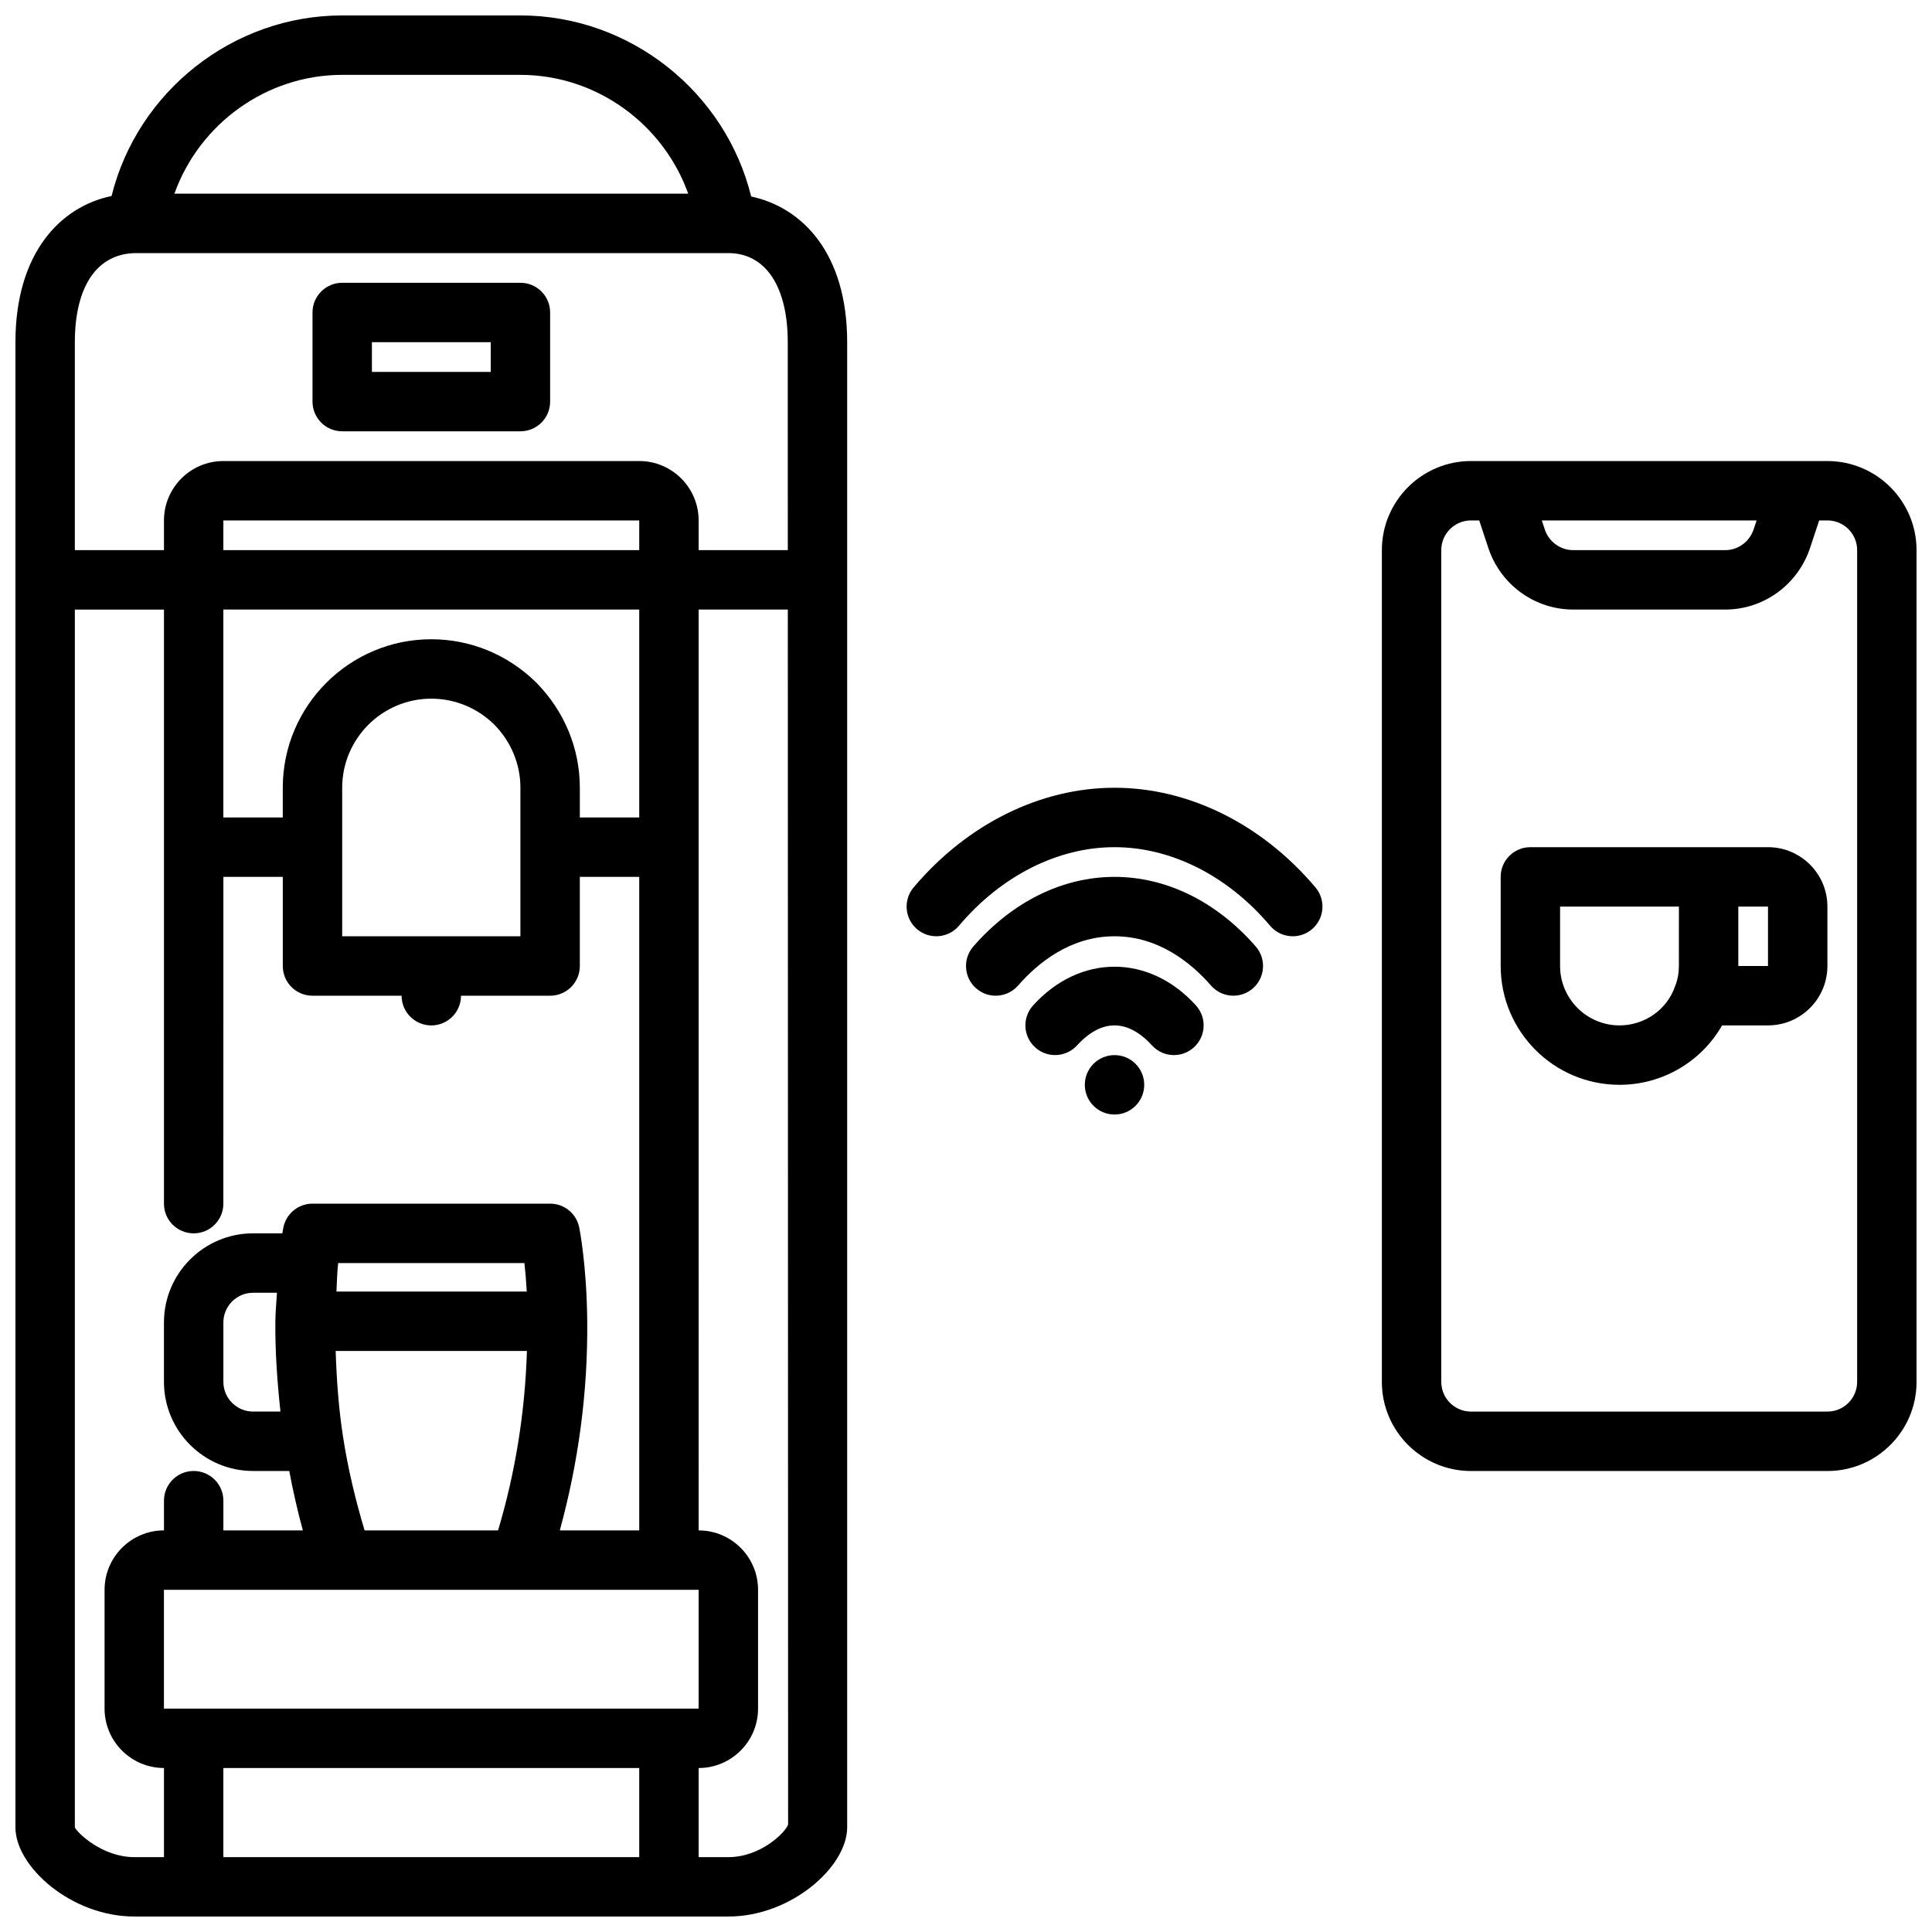 <?xml version="1.0" encoding="UTF-8"?>
<!-- Uploaded to: ICON Repo, www.svgrepo.com, Generator: ICON Repo Mixer Tools -->
<svg width="800px" height="800px" version="1.1" viewBox="144 144 512 512" xmlns="http://www.w3.org/2000/svg">
 <defs>
  <clipPath id="b">
   <path d="m148.09 148.09h220.91v503.81h-220.91z"/>
  </clipPath>
  <clipPath id="a">
   <path d="m510 266h141.9v268h-141.9z"/>
  </clipPath>
 </defs>
 <g clip-path="url(#b)">
  <path d="m179.58 651.9h157.44c16.66 0 31.488-13.207 31.488-23.617v-393.6c0-23.461-11.785-35.684-25.438-38.613-6.832-27.738-32.117-47.98-61.156-47.98h-47.23c-28.996 0-54.246 20.184-61.121 47.859-13.461 2.769-25.473 15.039-25.473 38.734v393.6c0 10.406 14.828 23.613 31.488 23.613zm104.06-149.88c-0.504 16.277-3.059 32.207-7.648 47.547h-35.375c-2.398-8.035-4.402-16.305-5.711-24.824-1.152-7.438-1.703-15.066-1.949-22.723zm-50.48-15.742c0.133-2.223 0.152-4.496 0.375-6.707 0.031-0.293 0.062-0.578 0.094-0.852h49.348c0.227 2.062 0.453 4.629 0.625 7.559zm95.984 79.035v31.488h-141.7v-31.488zm-43.039-240.43c-7.512-7.398-17.391-11.473-27.809-11.473-21.703 0-39.359 17.66-39.359 39.359v7.871h-15.742v-55.105h110.21v55.105h-15.742v-7.871c0-10.422-4.078-20.297-11.555-27.887zm-4.191 27.887v39.359h-47.23v-39.359c0-13.023 10.594-23.617 23.617-23.617 6.258 0 12.207 2.469 16.676 6.863 4.469 4.543 6.938 10.492 6.938 16.754zm-78.719-62.977v-7.871h110.21v7.871zm110.21 346.37h-110.21v-23.617h110.21zm39.453-8.652c-0.762 2.227-7.379 8.652-15.836 8.652h-7.871v-23.617c8.68 0 15.742-7.062 15.742-15.742v-31.488c0-8.684-7.066-15.742-15.742-15.742l-0.004-244.04h23.633zm-118.17-463.67h47.23c20.168 0 37.879 13.043 44.465 31.488h-136.16c6.59-18.445 24.297-31.488 44.469-31.488zm-70.852 70.852c0-14.785 5.887-23.617 16.297-23.617h156.89c9.855 0 15.742 8.828 15.742 23.617l0.012 55.105-23.629-0.004v-7.871c0-8.684-7.066-15.742-15.742-15.742h-110.21c-8.68 0-15.742 7.062-15.742 15.742v7.871h-23.621zm0 70.848h23.617v157.44c0 4.348 3.519 7.871 7.871 7.871 4.352 0 7.871-3.523 7.871-7.871l0.004-86.594h15.742v23.617c0 4.348 3.519 7.871 7.871 7.871h23.617c0 4.348 3.519 7.871 7.871 7.871 4.352 0 7.871-3.523 7.871-7.871h23.617c4.352 0 7.871-3.523 7.871-7.871v-23.617h15.742v173.18h-21.047c4.91-17.93 7.449-36.52 7.269-55.504-0.16-14.988-2.043-24.395-2.129-24.789-0.742-3.664-3.961-6.297-7.707-6.297h-62.977c-3.758 0-6.996 2.676-7.727 6.363 0 0-0.109 0.602-0.262 1.512l-7.754-0.004c-13.023 0-23.617 10.594-23.617 23.617v15.742c0 13.023 10.594 23.617 23.617 23.617h9.59c1 5.336 2.195 10.582 3.598 15.742h-21.059v-7.871c0-4.348-3.519-7.871-7.871-7.871s-7.871 3.523-7.871 7.871v7.871c-8.68 0-15.742 7.062-15.742 15.742v31.488c0 8.684 7.066 15.742 15.742 15.742v23.617l-7.875 0.004c-8.457 0-15.074-6.426-15.742-7.871zm54.488 212.54h-7.254c-4.344 0-7.871-3.531-7.871-7.871v-15.742c0-4.34 3.527-7.871 7.871-7.871h6.324c-0.133 2.484-0.387 4.926-0.422 7.484-0.07 8.066 0.492 16.078 1.352 24z"/>
 </g>
 <path d="m234.69 258.3h47.23c4.352 0 7.871-3.523 7.871-7.871v-23.617c0-4.348-3.519-7.871-7.871-7.871h-47.23c-4.352 0-7.871 3.523-7.871 7.871v23.617c-0.004 4.348 3.519 7.871 7.871 7.871zm7.871-23.613h31.488v7.871h-31.488z"/>
 <g clip-path="url(#a)">
  <path d="m628.29 266.18h-94.465c-13.023 0-23.617 10.594-23.617 23.617v220.42c0 13.023 10.594 23.617 23.617 23.617h94.465c13.023 0 23.617-10.594 23.617-23.617l-0.004-220.42c0-13.023-10.594-23.613-23.613-23.613zm-18.773 15.742-0.801 2.414c-1.113 3.262-4.137 5.457-7.512 5.457h-40.297c-3.375 0-6.394-2.195-7.488-5.391l-0.82-2.481zm26.645 228.29c0 4.34-3.527 7.871-7.871 7.871h-94.465c-4.344 0-7.871-3.531-7.871-7.871l-0.004-220.42c0-4.34 3.527-7.871 7.871-7.871h2.188l2.484 7.504c3.297 9.637 12.305 16.113 22.414 16.113h40.297c10.109 0 19.117-6.477 22.434-16.184l2.461-7.434h2.191c4.344 0 7.871 3.531 7.871 7.871z"/>
 </g>
 <path d="m455.1 423.61c1.883 0 3.773-0.672 5.281-2.039 3.231-2.918 3.477-7.894 0.555-11.121-12.391-13.684-30.766-13.684-43.156 0-2.922 3.227-2.676 8.203 0.555 11.121 3.223 2.922 8.195 2.668 11.117-0.551 2.18-2.41 5.668-5.281 9.906-5.281 4.234 0 7.727 2.871 9.91 5.285 1.551 1.715 3.688 2.586 5.832 2.586z"/>
 <path d="m470.85 407.87c1.836 0 3.684-0.637 5.172-1.938 3.273-2.859 3.613-7.828 0.762-11.109-10.371-11.891-23.66-18.441-37.422-18.441s-27.051 6.551-37.422 18.441c-2.852 3.277-2.516 8.25 0.762 11.109 3.273 2.856 8.242 2.519 11.109-0.762 5.188-5.949 13.828-13.047 25.551-13.047s20.363 7.094 25.555 13.047c1.559 1.785 3.742 2.699 5.934 2.699z"/>
 <path d="m398.14 389.33c11.18-13.234 26.199-20.82 41.223-20.82 15.02 0 30.043 7.586 41.219 20.82 1.555 1.844 3.777 2.793 6.019 2.793 1.793 0 3.59-0.609 5.074-1.855 3.32-2.805 3.734-7.773 0.93-11.094-14.168-16.785-33.57-26.41-53.242-26.41s-39.074 9.625-53.242 26.41c-2.805 3.32-2.391 8.289 0.93 11.094 3.344 2.801 8.293 2.375 11.09-0.938z"/>
 <path d="m612.54 368.51h-62.973c-4.352 0-7.871 3.523-7.871 7.871v23.617c0 17.363 14.121 31.488 31.488 31.488 11.414 0 21.703-6.16 27.184-15.742l12.172-0.004c8.68 0 15.742-7.062 15.742-15.742v-15.742c0.004-8.688-7.062-15.746-15.742-15.746zm-23.617 31.488c0 1.824-0.301 3.516-0.883 5.027-0.039 0.102-0.07 0.195-0.109 0.297-2.129 6.231-8.062 10.418-14.75 10.418-8.68 0-15.742-7.062-15.742-15.742v-15.742h31.488zm23.617 0h-7.871v-15.742h7.871z"/>
 <path d="m447.23 431.49c0 4.348-3.523 7.871-7.871 7.871s-7.871-3.523-7.871-7.871c0-4.348 3.523-7.875 7.871-7.875s7.871 3.527 7.871 7.875"/>
</svg>